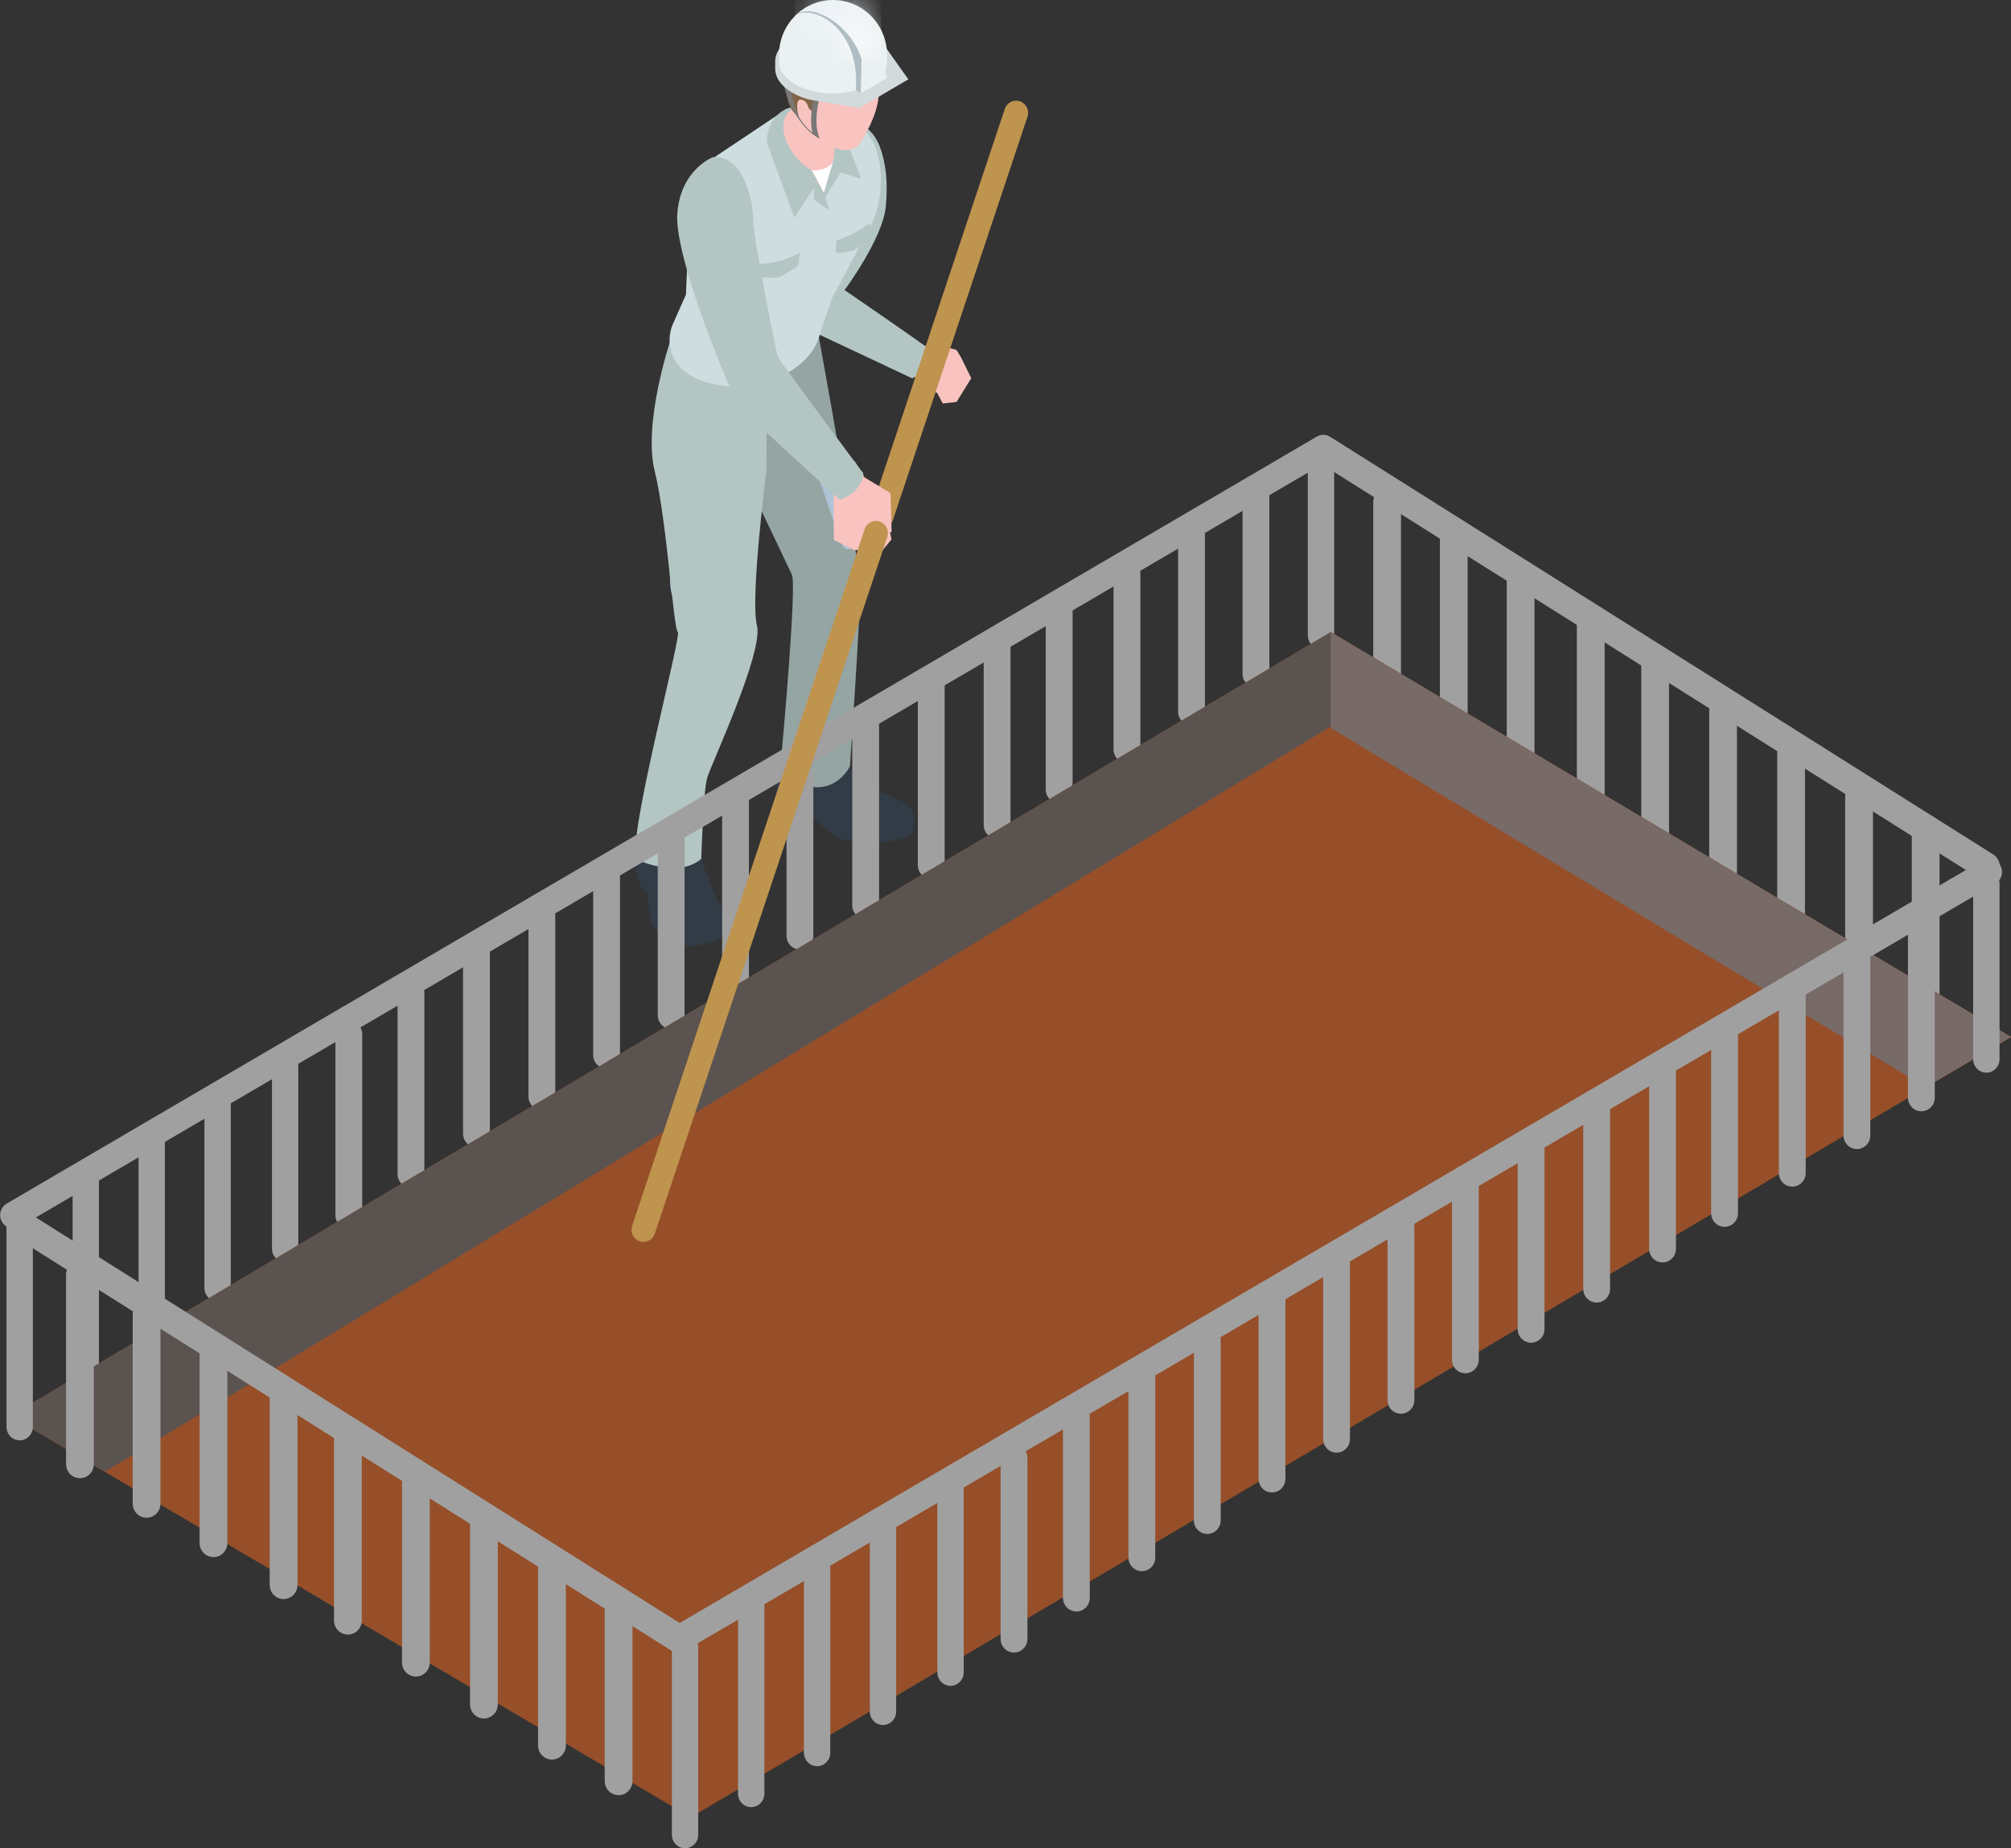 <svg width="74" height="68" viewBox="0 0 74 68" fill="none" xmlns="http://www.w3.org/2000/svg">
<rect x="0" y="0" width="74" height="68" fill="#333333" stroke="none"/>
<path d="M31.312 8.998L30.648 10.715L33.819 12.72L34.684 12.734L35.199 12.876L35.365 13.151L35.74 13.914L35.199 14.788L34.692 14.846L34.483 14.451L33.967 14.309L33.618 13.803L30.172 12.041L29.901 11.673L29.439 9.157L31.312 8.998Z" fill="#F9C3C0"/>
<path d="M32.371 5.392C32.402 5.472 32.433 5.551 32.454 5.631C32.647 6.275 32.66 6.993 32.59 7.641C32.459 8.813 31.079 10.672 31.079 10.672C31.079 10.672 34.009 12.682 34.145 12.811C34.145 12.811 34.197 13.037 34.031 13.379C33.865 13.72 33.577 13.924 33.577 13.924L29.38 11.95L29.882 7.282L31.48 4.473C31.93 4.66 32.192 4.939 32.376 5.392H32.371Z" fill="#B3C6C4"/>
<path d="M25.621 30.386C25.695 31.091 25.787 31.517 25.909 31.912L26.376 33.088C26.669 33.465 26.76 34.162 26.494 34.512C26.245 34.703 25.485 34.867 25.123 34.783C24.76 34.699 24.341 34.432 24.096 34.175C23.852 33.918 23.869 33.128 23.843 32.893C23.647 32.769 23.441 32.391 23.402 32.001C23.363 31.606 23.332 31.1 23.59 30.506L25.621 30.386Z" fill="#323C46"/>
<path d="M30.95 27.502C31.037 27.889 31.408 28.634 31.771 28.843L33.133 29.459C33.714 29.694 33.71 30.111 33.596 30.551C33.531 30.799 33.081 30.897 32.692 30.959C32.124 31.048 31.491 30.999 31.028 30.888C30.727 30.817 30.495 30.6 30.198 30.342C29.971 30.143 29.692 29.832 29.259 29.774C29.067 29.748 28.762 29.708 28.583 29.508C28.5 29.242 28.574 28.66 28.714 28.314C28.84 27.995 28.906 27.715 28.919 27.502H30.95Z" fill="#323C46"/>
<path d="M24.614 13.282L24.667 12.412L30.13 13.002L30.073 13.375C30.073 13.619 29.842 14.369 28.431 14.799C26.733 15.314 25.54 14.959 24.933 14.391C24.614 14.089 24.47 13.646 24.61 13.282H24.614Z" fill="#323C46"/>
<path d="M27.852 15.033C27.844 15.135 27.913 15.189 28.005 15.144L28.796 14.776C28.887 14.732 28.975 14.612 28.983 14.51L29.04 13.88C29.049 13.778 28.979 13.724 28.887 13.769L28.097 14.137C28.005 14.181 27.918 14.301 27.909 14.403L27.852 15.033Z" fill="#BEC8D2"/>
<path d="M28.008 14.885C27.999 14.956 28.047 14.992 28.113 14.96L28.707 14.681C28.773 14.65 28.834 14.566 28.838 14.495L28.882 14.029C28.891 13.958 28.843 13.922 28.777 13.953L28.183 14.233C28.117 14.264 28.056 14.348 28.052 14.419L28.008 14.885Z" fill="#323C46"/>
<path d="M25.735 18.23L25.953 21.044C26.006 21.714 25.717 22.091 25.529 22.117L24.922 22.224C24.765 22.122 24.687 21.794 24.665 21.514L24.547 18.474L25.735 18.235V18.23Z" fill="#BED2E6"/>
<path d="M25.734 18.229C25.319 18.149 24.725 18.229 24.546 18.468L24.524 19.356C24.625 19.214 25.018 19.196 25.276 19.196C25.533 19.196 25.634 18.996 25.634 18.814L25.734 18.229Z" fill="#CDE1F5"/>
<path d="M30.133 12.412C30.133 12.412 31.644 20.692 31.653 21.641C31.661 22.591 31.277 28.186 31.277 28.186C31.277 28.186 30.932 28.927 30.133 28.963C29.556 28.985 29.072 28.679 28.84 28.506C28.753 28.439 28.705 28.328 28.718 28.217C28.814 27.161 29.32 21.553 29.141 21.149C28.945 20.71 26.46 15.545 26.46 15.545L26.508 13.402L30.137 12.412H30.133Z" fill="#95A5A3"/>
<path d="M24.657 12.568C24.657 12.568 23.652 15.576 24.093 17.342C24.534 19.108 24.783 23.151 24.941 23.253C25.098 23.355 23.054 30.924 23.425 31.625C23.425 31.625 24.941 32.34 25.805 31.599C25.805 31.599 25.879 29.132 26.019 28.63C26.163 28.125 28.107 23.994 27.853 23.004C27.6 22.015 28.203 17.316 28.203 17.316L28.225 13.118C28.225 13.118 25.775 13.42 24.657 12.568Z" fill="#B3C6C4"/>
<path d="M29.93 16.997L30.908 19.868C31.026 20.17 31.139 20.276 31.319 20.165C31.611 19.979 31.716 19.624 31.615 19.3L30.851 17.175L29.934 17.002L29.93 16.997Z" fill="#AFC3D7"/>
<path d="M30.524 16.383C30.471 16.543 30.218 16.867 29.93 17L30.406 17.617C30.524 17.777 30.729 17.732 30.869 17.59C30.978 17.479 31.118 17.2 31.126 17.018L30.524 16.379V16.383Z" fill="#BED2E6"/>
<path d="M28.957 4.003L25.873 6.062L25.319 9.07L25.24 10.841L24.764 11.914C24.528 12.451 24.581 13.254 25.31 13.747C26.096 14.271 27.432 14.412 28.66 13.876C29.603 13.463 30.07 12.802 30.192 12.212L30.625 10.951L31.974 8.427C32.686 7.22 32.498 5.099 31.647 4.713L28.957 4.007V4.003Z" fill="#CEDDDF"/>
<path d="M29.438 9.3L29.386 9.691C29.377 9.748 29.325 9.824 29.268 9.855L28.739 10.166C28.683 10.197 28.591 10.223 28.539 10.223L27.91 10.21C27.853 10.21 27.822 10.161 27.84 10.099L27.949 9.709C28.395 9.709 28.993 9.558 29.434 9.296L29.438 9.3Z" fill="#B3C6C4"/>
<path d="M32.008 8.196V8.565C32.012 8.622 31.977 8.707 31.929 8.755L31.562 9.119C31.514 9.168 31.427 9.212 31.37 9.226L30.85 9.314C30.794 9.323 30.75 9.283 30.754 9.226L30.78 8.844C31.208 8.707 31.684 8.485 32.003 8.196H32.008Z" fill="#B3C6C4"/>
<path d="M30.738 4.03L31.681 6.577L30.93 6.346L30.366 7.256L29.135 4.971L30.738 4.03Z" fill="#B3C6C4"/>
<path d="M29.373 3.914L30.054 6.297L30.526 7.743L29.958 7.353L29.949 6.922L29.233 8.01L28.242 5.316C28.146 4.872 28.443 3.95 29.373 3.914Z" fill="#B3C6C4"/>
<path d="M29.099 4.073L29.418 3.43L31.139 4.446L30.663 5.222C30.72 5.418 30.733 5.724 30.641 5.968L30.309 7.086L29.859 6.247C29.383 6.017 28.982 5.457 28.851 4.925C28.768 4.574 28.872 4.22 29.095 4.073H29.099Z" fill="#F9C3C0"/>
<path d="M29.091 2.777C29.091 2.777 29.091 2.755 29.091 2.742C29.091 2.715 29.091 2.693 29.095 2.671C29.095 2.657 29.095 2.64 29.095 2.626C29.095 2.604 29.095 2.582 29.099 2.564C29.099 2.551 29.099 2.533 29.104 2.52C29.104 2.502 29.108 2.48 29.113 2.462C29.113 2.444 29.117 2.431 29.121 2.418C29.121 2.4 29.13 2.382 29.13 2.364C29.13 2.347 29.139 2.333 29.139 2.32C29.139 2.302 29.147 2.285 29.152 2.267C29.152 2.249 29.16 2.236 29.165 2.222C29.169 2.205 29.174 2.191 29.178 2.174C29.182 2.16 29.187 2.143 29.191 2.129C29.195 2.116 29.2 2.098 29.204 2.085C29.209 2.072 29.217 2.054 29.222 2.041C29.226 2.027 29.23 2.014 29.239 1.996C29.244 1.983 29.252 1.965 29.257 1.952C29.261 1.939 29.27 1.925 29.274 1.912C29.283 1.899 29.287 1.881 29.296 1.868C29.3 1.854 29.309 1.845 29.313 1.832C29.322 1.819 29.331 1.801 29.335 1.788C29.34 1.774 29.348 1.765 29.353 1.757C29.361 1.743 29.37 1.726 29.379 1.712C29.383 1.703 29.392 1.694 29.396 1.681C29.405 1.668 29.414 1.65 29.427 1.637C29.431 1.628 29.44 1.619 29.444 1.61C29.453 1.597 29.466 1.579 29.475 1.566C29.479 1.557 29.488 1.552 29.492 1.544C29.506 1.53 29.514 1.513 29.527 1.499C29.532 1.495 29.541 1.486 29.545 1.481C29.558 1.468 29.571 1.45 29.584 1.437C29.588 1.433 29.593 1.428 29.597 1.424C29.61 1.41 29.628 1.393 29.641 1.379C29.641 1.379 29.645 1.375 29.65 1.371C29.667 1.353 29.685 1.339 29.702 1.326C29.995 1.082 30.361 0.962 30.75 0.998C30.811 1.002 30.868 1.011 30.929 1.02C30.929 1.02 30.929 1.02 30.934 1.02C31.925 1.193 32.392 1.978 32.357 3.159C32.349 3.434 32.331 3.66 32.274 3.895C32.174 4.326 31.89 4.907 31.667 5.235C31.549 5.408 31.427 5.475 31.244 5.51C31.218 5.515 31.191 5.519 31.165 5.519C31.161 5.519 31.152 5.519 31.148 5.519C31.121 5.519 31.1 5.519 31.073 5.519C31.065 5.519 31.056 5.519 31.047 5.519C31.03 5.519 31.008 5.519 30.99 5.515C30.973 5.515 30.956 5.51 30.938 5.506C30.925 5.506 30.912 5.502 30.899 5.497C30.864 5.488 30.829 5.479 30.798 5.47C30.798 5.47 30.798 5.47 30.794 5.47C30.772 5.466 30.755 5.457 30.733 5.448C30.724 5.448 30.72 5.444 30.711 5.439C30.65 5.413 30.584 5.386 30.519 5.351C30.51 5.346 30.501 5.342 30.492 5.337C30.475 5.329 30.453 5.315 30.436 5.306C30.427 5.302 30.414 5.293 30.405 5.289C30.375 5.271 30.344 5.253 30.314 5.231C30.3 5.222 30.287 5.213 30.27 5.204C30.252 5.195 30.239 5.182 30.222 5.173C30.204 5.16 30.187 5.151 30.174 5.138C30.161 5.129 30.148 5.12 30.134 5.111C30.108 5.089 30.082 5.067 30.051 5.045C30.038 5.036 30.03 5.027 30.021 5.018C29.999 5 29.982 4.982 29.96 4.965C29.951 4.956 29.942 4.947 29.933 4.938C29.907 4.911 29.877 4.885 29.851 4.858C29.846 4.854 29.837 4.845 29.833 4.84C29.811 4.818 29.789 4.796 29.768 4.769C29.759 4.761 29.755 4.752 29.746 4.743C29.72 4.712 29.693 4.685 29.667 4.654C29.554 4.521 29.457 4.379 29.379 4.237C29.34 4.166 29.305 4.095 29.274 4.024C29.152 3.736 29.091 3.438 29.073 3.132C29.069 3.057 29.064 2.977 29.064 2.901C29.064 2.861 29.064 2.826 29.064 2.79L29.091 2.777Z" fill="#F9C3C0"/>
<path d="M32.675 2.712L31.802 2.84C31.574 2.867 31.256 2.827 31.09 2.774L30.338 2.503L30.356 3C30.373 3.222 30.33 3.413 30.203 3.568L30.024 3.808C30.011 3.936 30.011 4.029 30.024 4.158C29.95 4.131 29.828 4.065 29.753 3.967C29.627 3.985 29.448 4.318 29.517 4.455L29.19 4.109C29.12 4.025 29.041 3.865 29.015 3.759L28.845 3.067C28.819 2.96 28.81 2.783 28.827 2.672L28.967 1.758C28.985 1.647 29.081 1.522 29.181 1.482L29.566 1.327L29.718 1.061C29.775 0.963 29.906 0.875 30.015 0.861L30.622 0.781C30.732 0.768 30.902 0.781 31.007 0.821L31.596 1.025C31.701 1.061 31.841 1.159 31.911 1.247L32.291 1.709C32.361 1.793 32.422 1.953 32.426 2.064L32.457 2.552L32.671 2.698L32.675 2.712Z" fill="#966E64"/>
<path d="M28.856 2.48L29.122 3.043C29.183 3.176 29.336 3.349 29.463 3.429L30.035 3.793L30.026 3.806C30.013 3.935 30.013 4.028 30.026 4.157C29.952 4.13 29.829 4.064 29.755 3.966C29.629 3.984 29.45 4.317 29.519 4.454L29.192 4.108C29.122 4.024 29.043 3.864 29.017 3.757L28.847 3.065C28.821 2.959 28.812 2.781 28.829 2.67L28.86 2.475L28.856 2.48Z" fill="#826446"/>
<path d="M30.008 3.372C29.851 3.754 29.798 4.583 29.899 4.876C29.466 4.583 29.161 3.891 29.113 3.217L28.851 3.075C28.872 3.549 29.392 4.712 30.161 5.102C29.929 4.574 30.1 3.727 30.2 3.461L30.012 3.372H30.008Z" fill="#787877"/>
<path d="M29.753 3.971C29.692 3.669 29.381 3.559 29.346 3.78C29.311 4.002 29.364 4.246 29.429 4.357C29.503 4.481 29.6 4.588 29.683 4.641" fill="#F9C3C0"/>
<path d="M32.144 3.177L29.135 1.411L29.165 1.358L32.174 3.124L32.144 3.177Z" fill="black"/>
<path d="M29.15 1.385C29.534 1.159 30.067 1.021 30.657 1.021C31.246 1.021 31.775 1.159 32.163 1.385C32.355 1.496 32.513 1.633 32.617 1.78L33.425 2.92L32.521 3.448L31.617 3.976L29.788 3.666C29.547 3.603 29.333 3.515 29.15 3.408C28.766 3.182 28.525 2.871 28.525 2.525V2.263C28.525 1.917 28.766 1.607 29.15 1.38V1.385Z" fill="#D2DADC"/>
<path d="M29.247 0.591C29.605 0.227 30.103 0 30.653 0C31.203 0 31.697 0.227 32.059 0.591C32.417 0.954 32.64 1.46 32.64 2.019V2.268C32.64 2.592 32.417 2.88 32.059 3.093C31.701 3.306 31.203 3.435 30.653 3.435C30.103 3.435 29.609 3.306 29.247 3.093C28.889 2.88 28.666 2.592 28.666 2.268V2.019C28.666 1.46 28.889 0.959 29.247 0.591Z" fill="#EBF1F1"/>
<path d="M31.702 2.188L32.065 1.979L32.423 1.766L32.641 2.867L32.16 3.151L31.676 3.434L31.702 2.188Z" fill="#EBF1F1"/>
<mask id="mask0_877_1461" style="mask-type:luminance" maskUnits="userSpaceOnUse" x="29" y="0" width="4" height="3">
<path d="M30.553 0C30.636 0.009 30.724 0.027 30.815 0.053C31.152 0.16 31.518 0.395 31.837 0.741C32.134 1.065 32.335 1.429 32.427 1.757L31.706 2.183C31.615 1.85 31.414 1.491 31.117 1.167C30.798 0.821 30.431 0.581 30.095 0.479C29.759 0.377 29.448 0.404 29.252 0.59C29.588 0.248 30.047 0.027 30.553 0Z" fill="white"/>
</mask>
<g mask="url(#mask0_877_1461)">
<path d="M31.71 2.187L32.431 1.766V2.187H31.71Z" fill="white"/>
<path d="M31.403 2.186L32.43 1.583V1.764L31.709 2.186H31.403Z" fill="white"/>
<path d="M31.092 2.188L32.428 1.402V1.584L31.402 2.188H31.092Z" fill="#FEFFFF"/>
<path d="M30.784 2.186L32.426 1.223V1.4L31.09 2.186H30.784Z" fill="#FEFEFF"/>
<path d="M30.474 2.186L32.426 1.042V1.223L30.784 2.186H30.474Z" fill="#FDFEFF"/>
<path d="M30.17 2.189L32.428 0.862V1.044L30.476 2.189H30.17Z" fill="#FCFDFF"/>
<path d="M29.856 2.186L32.424 0.682V0.86L30.166 2.186H29.856Z" fill="#FBFCFF"/>
<path d="M29.554 2.189L32.427 0.502V0.684L29.859 2.189H29.554Z" fill="#FAFCFF"/>
<path d="M29.252 2.186L32.427 0.322V0.504L29.553 2.19H29.252V2.186Z" fill="#F9FBFF"/>
<path d="M29.252 2.002L32.427 0.138V0.32L29.252 2.184V2.002Z" fill="#F8FAFF"/>
<path d="M29.252 1.824L32.353 0H32.427V0.138L29.252 2.001V1.824Z" fill="#F6F9FF"/>
<path d="M29.252 1.642L32.047 0H32.353L29.252 1.824V1.642Z" fill="#F5F8FF"/>
<path d="M29.252 1.46L31.737 0H32.047L29.252 1.642V1.46Z" fill="#F4F8FF"/>
<path d="M29.252 1.282L31.431 0H31.737L29.252 1.46V1.282Z" fill="#F3F7FF"/>
<path d="M29.252 1.1L31.121 0H31.431L29.252 1.282V1.1Z" fill="#F1F6FF"/>
<path d="M29.252 0.918L30.815 0H31.121L29.252 1.1V0.918Z" fill="#F0F5FF"/>
<path d="M30.815 0L29.252 0.918V0H30.815Z" fill="#F0F5FF"/>
</g>
<path d="M30.09 0.479C30.426 0.585 30.793 0.821 31.112 1.167C31.409 1.491 31.61 1.854 31.701 2.183L31.675 3.425L31.492 3.305C31.666 1.016 29.893 0.119 29.247 0.581C29.444 0.395 29.749 0.368 30.09 0.47V0.479Z" fill="#B0BEC3"/>
<path d="M29.866 6.248L30.317 7.087L30.649 5.969C30.535 6.164 30.133 6.319 29.866 6.253V6.248Z" fill="white"/>
<path d="M32.438 19.435C32.39 19.435 32.342 19.427 32.298 19.413C32.066 19.333 31.944 19.08 32.023 18.845L36.975 4.007C37.054 3.772 37.303 3.648 37.534 3.728C37.766 3.808 37.888 4.061 37.809 4.296L32.857 19.134C32.796 19.32 32.626 19.435 32.442 19.435H32.438Z" fill="#BF944F"/>
<path d="M31.814 17.566L32.77 18.143L32.809 19.572L32.718 19.598C32.56 19.643 32.399 19.554 32.355 19.394L31.814 17.561V17.566Z" fill="#F9C3C0"/>
<path d="M32.805 19.846L32.486 20.236H31.416L30.682 19.864L30.674 18.102L30.473 17.659L30.813 17.295L31.451 16.971L31.813 17.565L32.451 18.178L32.805 19.846Z" fill="#F9C3C0"/>
<path d="M26.223 5.787C26.223 5.787 25.031 6.244 24.922 7.881C24.813 9.519 26.953 14.652 27.219 14.968C27.486 15.283 30.901 18.384 30.901 18.384C30.901 18.384 31.433 18.233 31.652 17.807C31.87 17.381 31.717 17.35 31.717 17.35C31.717 17.35 28.691 13.286 28.625 13.131C28.56 12.975 27.691 8.569 27.713 8.081C27.735 7.593 27.416 5.667 26.223 5.787Z" fill="#B3C6C4"/>
<path d="M15.122 43.697C14.852 43.697 14.629 43.475 14.629 43.196V36.54C14.629 36.265 14.847 36.039 15.122 36.039C15.398 36.039 15.616 36.26 15.616 36.54V43.196C15.616 43.471 15.398 43.697 15.122 43.697Z" fill="#A0A0A0"/>
<path d="M17.533 42.214C17.262 42.214 17.039 41.992 17.039 41.713V35.057C17.039 34.782 17.257 34.556 17.533 34.556C17.808 34.556 18.026 34.778 18.026 35.057V41.713C18.026 41.988 17.808 42.214 17.533 42.214Z" fill="#A0A0A0"/>
<path d="M19.94 40.845C19.669 40.845 19.446 40.623 19.446 40.344V33.688C19.446 33.413 19.665 33.187 19.94 33.187C20.215 33.187 20.433 33.408 20.433 33.688V40.344C20.433 40.619 20.215 40.845 19.94 40.845Z" fill="#A0A0A0"/>
<path d="M22.321 39.318C22.05 39.318 21.827 39.096 21.827 38.817V32.161C21.827 31.886 22.046 31.66 22.321 31.66C22.596 31.66 22.814 31.881 22.814 32.161V38.817C22.814 39.092 22.596 39.318 22.321 39.318Z" fill="#A0A0A0"/>
<path d="M24.697 37.853C24.426 37.853 24.203 37.631 24.203 37.352V30.696C24.203 30.421 24.422 30.194 24.697 30.194C24.972 30.194 25.19 30.416 25.19 30.696V37.352C25.19 37.627 24.972 37.853 24.697 37.853Z" fill="#A0A0A0"/>
<path d="M27.066 36.423C26.795 36.423 26.572 36.201 26.572 35.922V29.266C26.572 28.991 26.791 28.765 27.066 28.765C27.341 28.765 27.559 28.986 27.559 29.266V35.922C27.559 36.197 27.341 36.423 27.066 36.423Z" fill="#A0A0A0"/>
<path d="M29.436 34.932C29.165 34.932 28.942 34.71 28.942 34.431V27.775C28.942 27.5 29.161 27.273 29.436 27.273C29.711 27.273 29.929 27.495 29.929 27.775V34.431C29.929 34.706 29.711 34.932 29.436 34.932Z" fill="#A0A0A0"/>
<path d="M31.855 33.809C31.584 33.809 31.361 33.587 31.361 33.308V26.639C31.361 26.363 31.58 26.137 31.855 26.137C32.13 26.137 32.348 26.359 32.348 26.639V33.308C32.348 33.583 32.13 33.809 31.855 33.809Z" fill="#A0A0A0"/>
<path d="M34.268 32.331C33.997 32.331 33.774 32.11 33.774 31.83V25.161C33.774 24.886 33.993 24.66 34.268 24.66C34.543 24.66 34.761 24.881 34.761 25.161V31.83C34.761 32.105 34.543 32.331 34.268 32.331Z" fill="#A0A0A0"/>
<path d="M36.692 30.855C36.421 30.855 36.198 30.634 36.198 30.354V23.685C36.198 23.41 36.417 23.184 36.692 23.184C36.967 23.184 37.185 23.405 37.185 23.685V30.354C37.185 30.629 36.967 30.855 36.692 30.855Z" fill="#A0A0A0"/>
<path d="M38.974 29.546C38.703 29.546 38.48 29.324 38.48 29.044V22.375C38.48 22.1 38.699 21.874 38.974 21.874C39.249 21.874 39.468 22.096 39.468 22.375V29.044C39.468 29.32 39.249 29.546 38.974 29.546Z" fill="#A0A0A0"/>
<path d="M41.469 28.073C41.198 28.073 40.976 27.851 40.976 27.571V20.902C40.976 20.627 41.194 20.401 41.469 20.401C41.744 20.401 41.963 20.623 41.963 20.902V27.571C41.963 27.846 41.744 28.073 41.469 28.073Z" fill="#A0A0A0"/>
<path d="M43.844 26.683C43.573 26.683 43.351 26.461 43.351 26.182V19.513C43.351 19.238 43.569 19.011 43.844 19.011C44.119 19.011 44.338 19.233 44.338 19.513V26.182C44.338 26.457 44.119 26.683 43.844 26.683Z" fill="#A0A0A0"/>
<path d="M46.216 25.293C45.945 25.293 45.723 25.072 45.723 24.792V18.127C45.723 17.852 45.941 17.626 46.216 17.626C46.491 17.626 46.71 17.848 46.71 18.127V24.792C46.71 25.067 46.491 25.293 46.216 25.293Z" fill="#A0A0A0"/>
<path d="M48.61 23.872C48.343 23.872 48.125 23.651 48.125 23.38V16.919C48.125 16.649 48.343 16.427 48.61 16.427C48.876 16.427 49.094 16.649 49.094 16.919V23.38C49.094 23.651 48.876 23.872 48.61 23.872Z" fill="#A0A0A0"/>
<path d="M12.835 45.207C12.565 45.207 12.342 44.986 12.342 44.706V38.05C12.342 37.775 12.56 37.549 12.835 37.549C13.11 37.549 13.329 37.771 13.329 38.05V44.706C13.329 44.981 13.11 45.207 12.835 45.207Z" fill="#A0A0A0"/>
<path d="M10.492 46.437C10.225 46.437 10.007 46.215 10.007 45.944V39.182C10.007 38.911 10.225 38.69 10.492 38.69C10.758 38.69 10.976 38.911 10.976 39.182V45.944C10.976 46.215 10.758 46.437 10.492 46.437Z" fill="#A0A0A0"/>
<path d="M8.007 47.877C7.741 47.877 7.522 47.655 7.522 47.384V40.325C7.522 40.054 7.741 39.832 8.007 39.832C8.274 39.832 8.492 40.054 8.492 40.325V47.384C8.492 47.655 8.274 47.877 8.007 47.877Z" fill="#A0A0A0"/>
<path d="M5.582 49.389C5.316 49.389 5.098 49.167 5.098 48.896V41.806C5.098 41.535 5.316 41.313 5.582 41.313C5.849 41.313 6.067 41.535 6.067 41.806V48.896C6.067 49.167 5.849 49.389 5.582 49.389Z" fill="#A0A0A0"/>
<path d="M3.157 50.9C2.89 50.9 2.672 50.678 2.672 50.407V43.246C2.672 42.975 2.89 42.753 3.157 42.753C3.423 42.753 3.641 42.975 3.641 43.246V50.407C3.641 50.678 3.423 50.9 3.157 50.9Z" fill="#A0A0A0"/>
<path d="M0.49 45.199C0.324 45.199 0.158 45.11 0.071 44.95C-0.064 44.715 0.019 44.413 0.25 44.28L48.455 16.064C48.687 15.927 48.984 16.011 49.115 16.246C49.25 16.481 49.167 16.783 48.936 16.916L0.731 45.137C0.656 45.181 0.573 45.203 0.49 45.203V45.199Z" fill="#A0A0A0"/>
<path d="M70.86 37.617C70.576 37.617 70.349 37.386 70.349 37.098V30.486C70.349 30.198 70.576 29.967 70.86 29.967C71.144 29.967 71.371 30.198 71.371 30.486V37.098C71.371 37.386 71.144 37.617 70.86 37.617Z" fill="#A0A0A0"/>
<path d="M68.409 36.31C68.126 36.31 67.898 36.08 67.898 35.791V29.22C67.898 28.931 68.126 28.701 68.409 28.701C68.693 28.701 68.92 28.931 68.92 29.22V35.791C68.92 36.08 68.693 36.31 68.409 36.31Z" fill="#A0A0A0"/>
<path d="M65.908 34.795C65.625 34.795 65.397 34.565 65.397 34.276V27.705C65.397 27.416 65.625 27.186 65.908 27.186C66.192 27.186 66.419 27.416 66.419 27.705V34.276C66.419 34.565 66.192 34.795 65.908 34.795Z" fill="#A0A0A0"/>
<path d="M63.406 33.254C63.122 33.254 62.895 33.023 62.895 32.735V26.154C62.895 25.866 63.122 25.635 63.406 25.635C63.689 25.635 63.916 25.866 63.916 26.154V32.735C63.916 33.023 63.689 33.254 63.406 33.254Z" fill="#A0A0A0"/>
<path d="M60.904 31.709C60.621 31.709 60.394 31.478 60.394 31.19V24.223C60.394 23.935 60.621 23.704 60.904 23.704C61.188 23.704 61.416 23.935 61.416 24.223V31.19C61.416 31.478 61.188 31.709 60.904 31.709Z" fill="#A0A0A0"/>
<path d="M58.536 30.404C58.252 30.404 58.025 30.173 58.025 29.885V22.919C58.025 22.63 58.252 22.399 58.536 22.399C58.82 22.399 59.047 22.63 59.047 22.919V29.885C59.047 30.173 58.82 30.404 58.536 30.404Z" fill="#A0A0A0"/>
<path d="M55.955 28.86C55.671 28.86 55.444 28.629 55.444 28.341V21.375C55.444 21.086 55.671 20.855 55.955 20.855C56.239 20.855 56.466 21.086 56.466 21.375V28.341C56.466 28.629 56.239 28.86 55.955 28.86Z" fill="#A0A0A0"/>
<path d="M53.495 27.41C53.212 27.41 52.984 27.179 52.984 26.891V19.924C52.984 19.636 53.212 19.405 53.495 19.405C53.779 19.405 54.006 19.636 54.006 19.924V26.891C54.006 27.179 53.779 27.41 53.495 27.41Z" fill="#A0A0A0"/>
<path d="M51.043 25.957C50.759 25.957 50.532 25.727 50.532 25.438V18.472C50.532 18.183 50.759 17.953 51.043 17.953C51.327 17.953 51.554 18.183 51.554 18.472V25.438C51.554 25.727 51.327 25.957 51.043 25.957Z" fill="#A0A0A0"/>
<path d="M73.082 32.383C72.99 32.383 72.898 32.357 72.815 32.308L48.56 17.031C48.324 16.88 48.249 16.565 48.398 16.325C48.547 16.085 48.856 16.01 49.092 16.161L73.348 31.438C73.584 31.589 73.658 31.904 73.509 32.144C73.413 32.299 73.247 32.388 73.082 32.388V32.383Z" fill="#A0A0A0"/>
<path d="M25.417 66.852L0.384 52.099L25.417 66.857V66.852Z" fill="#964F29"/>
<path d="M0.384 52.098L48.969 23.257L0.384 52.098Z" fill="#964F29"/>
<path d="M74.005 38.153L25.42 66.852V66.857L74.005 38.153Z" fill="#964F29"/>
<path d="M48.967 23.257L74 38.152L48.967 23.257Z" fill="#964F29"/>
<path d="M48.969 23.257L74.002 38.152L25.417 66.856L0.384 52.098L48.969 23.257Z" fill="#964F29"/>
<path d="M74.002 38.152L48.969 23.257L0.384 52.098L25.417 66.852L74.002 38.152Z" fill="#964F29"/>
<path d="M48.971 23.255V26.725L3.866 54.146L0.386 52.096L48.971 23.255Z" fill="#5B5350"/>
<path d="M48.969 23.255V26.782L70.862 40.001L74.002 38.15L48.969 23.255Z" fill="#776A67"/>
<path d="M22.763 66.047C22.479 66.047 22.252 65.816 22.252 65.528V58.917C22.252 58.628 22.479 58.398 22.763 58.398C23.047 58.398 23.274 58.628 23.274 58.917V65.528C23.274 65.816 23.047 66.047 22.763 66.047Z" fill="#A0A0A0"/>
<path d="M20.311 64.737C20.027 64.737 19.8 64.506 19.8 64.218V57.647C19.8 57.358 20.027 57.127 20.311 57.127C20.595 57.127 20.822 57.358 20.822 57.647V64.218C20.822 64.506 20.595 64.737 20.311 64.737Z" fill="#A0A0A0"/>
<path d="M17.807 63.226C17.523 63.226 17.296 62.995 17.296 62.707V56.135C17.296 55.847 17.523 55.616 17.807 55.616C18.091 55.616 18.318 55.847 18.318 56.135V62.707C18.318 62.995 18.091 63.226 17.807 63.226Z" fill="#A0A0A0"/>
<path d="M15.304 61.683C15.02 61.683 14.793 61.452 14.793 61.164V54.584C14.793 54.295 15.02 54.065 15.304 54.065C15.588 54.065 15.815 54.295 15.815 54.584V61.164C15.815 61.452 15.588 61.683 15.304 61.683Z" fill="#A0A0A0"/>
<path d="M12.802 60.138C12.518 60.138 12.291 59.908 12.291 59.619V52.653C12.291 52.364 12.518 52.134 12.802 52.134C13.086 52.134 13.313 52.364 13.313 52.653V59.619C13.313 59.908 13.086 60.138 12.802 60.138Z" fill="#A0A0A0"/>
<path d="M10.436 58.832C10.152 58.832 9.925 58.601 9.925 58.313V51.346C9.925 51.058 10.152 50.827 10.436 50.827C10.72 50.827 10.947 51.058 10.947 51.346V58.313C10.947 58.601 10.72 58.832 10.436 58.832Z" fill="#A0A0A0"/>
<path d="M7.855 57.288C7.571 57.288 7.344 57.057 7.344 56.769V49.802C7.344 49.514 7.571 49.283 7.855 49.283C8.139 49.283 8.366 49.514 8.366 49.802V56.769C8.366 57.057 8.139 57.288 7.855 57.288Z" fill="#A0A0A0"/>
<path d="M5.394 55.84C5.11 55.84 4.883 55.609 4.883 55.321V48.354C4.883 48.066 5.11 47.835 5.394 47.835C5.678 47.835 5.905 48.066 5.905 48.354V55.321C5.905 55.609 5.678 55.84 5.394 55.84Z" fill="#A0A0A0"/>
<path d="M2.942 54.386C2.658 54.386 2.431 54.155 2.431 53.867V46.901C2.431 46.612 2.658 46.381 2.942 46.381C3.225 46.381 3.453 46.612 3.453 46.901V53.867C3.453 54.155 3.225 54.386 2.942 54.386Z" fill="#A0A0A0"/>
<path d="M24.981 60.812C24.889 60.812 24.797 60.785 24.715 60.736L0.459 45.455C0.223 45.304 0.149 44.989 0.297 44.749C0.446 44.51 0.756 44.434 0.992 44.585L25.247 59.862C25.483 60.013 25.557 60.328 25.409 60.568C25.313 60.723 25.147 60.812 24.981 60.812Z" fill="#A0A0A0"/>
<path d="M39.608 59.29C39.337 59.29 39.114 59.068 39.114 58.788V52.133C39.114 51.858 39.333 51.631 39.608 51.631C39.883 51.631 40.101 51.853 40.101 52.133V58.788C40.101 59.064 39.883 59.29 39.608 59.29Z" fill="#A0A0A0"/>
<path d="M42.018 57.806C41.747 57.806 41.524 57.585 41.524 57.305V50.649C41.524 50.374 41.743 50.148 42.018 50.148C42.293 50.148 42.511 50.37 42.511 50.649V57.305C42.511 57.58 42.293 57.806 42.018 57.806Z" fill="#A0A0A0"/>
<path d="M44.425 56.437C44.154 56.437 43.932 56.215 43.932 55.936V49.28C43.932 49.005 44.15 48.779 44.425 48.779C44.7 48.779 44.919 49.001 44.919 49.28V55.936C44.919 56.211 44.7 56.437 44.425 56.437Z" fill="#A0A0A0"/>
<path d="M46.806 54.91C46.535 54.91 46.312 54.689 46.312 54.409V47.753C46.312 47.478 46.531 47.252 46.806 47.252C47.081 47.252 47.3 47.474 47.3 47.753V54.409C47.3 54.684 47.081 54.91 46.806 54.91Z" fill="#A0A0A0"/>
<path d="M49.182 53.445C48.911 53.445 48.688 53.223 48.688 52.944V46.288C48.688 46.013 48.907 45.787 49.182 45.787C49.457 45.787 49.675 46.008 49.675 46.288V52.944C49.675 53.219 49.457 53.445 49.182 53.445Z" fill="#A0A0A0"/>
<path d="M51.551 52.014C51.28 52.014 51.058 51.793 51.058 51.513V44.857C51.058 44.582 51.276 44.356 51.551 44.356C51.826 44.356 52.045 44.578 52.045 44.857V51.513C52.045 51.788 51.826 52.014 51.551 52.014Z" fill="#A0A0A0"/>
<path d="M53.921 50.525C53.651 50.525 53.428 50.303 53.428 50.023V43.368C53.428 43.093 53.646 42.866 53.921 42.866C54.196 42.866 54.415 43.088 54.415 43.368V50.023C54.415 50.298 54.196 50.525 53.921 50.525Z" fill="#A0A0A0"/>
<path d="M56.34 49.401C56.069 49.401 55.847 49.179 55.847 48.9V42.235C55.847 41.96 56.065 41.734 56.34 41.734C56.615 41.734 56.834 41.956 56.834 42.235V48.9C56.834 49.175 56.615 49.401 56.34 49.401Z" fill="#A0A0A0"/>
<path d="M58.753 47.923C58.483 47.923 58.26 47.702 58.26 47.422V40.753C58.26 40.478 58.478 40.252 58.753 40.252C59.028 40.252 59.247 40.473 59.247 40.753V47.422C59.247 47.697 59.028 47.923 58.753 47.923Z" fill="#A0A0A0"/>
<path d="M61.177 46.447C60.906 46.447 60.684 46.225 60.684 45.945V39.276C60.684 39.001 60.902 38.775 61.177 38.775C61.452 38.775 61.671 38.997 61.671 39.276V45.945C61.671 46.221 61.452 46.447 61.177 46.447Z" fill="#A0A0A0"/>
<path d="M63.459 45.137C63.189 45.137 62.966 44.915 62.966 44.636V37.971C62.966 37.696 63.184 37.47 63.459 37.47C63.734 37.47 63.953 37.692 63.953 37.971V44.636C63.953 44.911 63.734 45.137 63.459 45.137Z" fill="#A0A0A0"/>
<path d="M65.953 43.659C65.682 43.659 65.459 43.437 65.459 43.157V36.488C65.459 36.213 65.677 35.987 65.953 35.987C66.228 35.987 66.446 36.209 66.446 36.488V43.157C66.446 43.432 66.228 43.659 65.953 43.659Z" fill="#A0A0A0"/>
<path d="M68.329 42.275C68.059 42.275 67.836 42.053 67.836 41.774V35.105C67.836 34.83 68.054 34.603 68.329 34.603C68.605 34.603 68.823 34.825 68.823 35.105V41.774C68.823 42.049 68.605 42.275 68.329 42.275Z" fill="#A0A0A0"/>
<path d="M70.701 40.886C70.431 40.886 70.208 40.664 70.208 40.384V33.72C70.208 33.445 70.426 33.218 70.701 33.218C70.977 33.218 71.195 33.44 71.195 33.72V40.384C71.195 40.659 70.977 40.886 70.701 40.886Z" fill="#A0A0A0"/>
<path d="M73.093 39.465C72.827 39.465 72.608 39.243 72.608 38.972V32.512C72.608 32.241 72.827 32.019 73.093 32.019C73.36 32.019 73.578 32.241 73.578 32.512V38.972C73.578 39.243 73.36 39.465 73.093 39.465Z" fill="#A0A0A0"/>
<path d="M37.314 60.8C37.043 60.8 36.82 60.578 36.82 60.298V53.642C36.82 53.367 37.039 53.141 37.314 53.141C37.589 53.141 37.807 53.363 37.807 53.642V60.298C37.807 60.573 37.589 60.8 37.314 60.8Z" fill="#A0A0A0"/>
<path d="M34.977 62.025C34.711 62.025 34.492 61.803 34.492 61.533V54.77C34.492 54.5 34.711 54.278 34.977 54.278C35.243 54.278 35.462 54.5 35.462 54.77V61.533C35.462 61.803 35.243 62.025 34.977 62.025Z" fill="#A0A0A0"/>
<path d="M32.493 63.467C32.226 63.467 32.008 63.246 32.008 62.975V55.915C32.008 55.645 32.226 55.423 32.493 55.423C32.759 55.423 32.977 55.645 32.977 55.915V62.975C32.977 63.246 32.759 63.467 32.493 63.467Z" fill="#A0A0A0"/>
<path d="M30.068 64.981C29.801 64.981 29.583 64.76 29.583 64.489V57.398C29.583 57.128 29.801 56.906 30.068 56.906C30.334 56.906 30.552 57.128 30.552 57.398V64.489C30.552 64.76 30.334 64.981 30.068 64.981Z" fill="#A0A0A0"/>
<path d="M27.642 66.488C27.376 66.488 27.157 66.267 27.157 65.996V58.834C27.157 58.564 27.376 58.342 27.642 58.342C27.908 58.342 28.127 58.564 28.127 58.834V65.996C28.127 66.267 27.908 66.488 27.642 66.488Z" fill="#A0A0A0"/>
<path d="M25.208 68C24.942 68 24.724 67.778 24.724 67.507V60.612C24.724 60.342 24.942 60.12 25.208 60.12C25.475 60.12 25.693 60.342 25.693 60.612V67.507C25.693 67.778 25.475 68 25.208 68Z" fill="#A0A0A0"/>
<path d="M24.976 60.791C24.81 60.791 24.644 60.702 24.556 60.542C24.421 60.307 24.504 60.006 24.735 59.873L72.941 31.657C73.172 31.519 73.469 31.603 73.605 31.838C73.74 32.074 73.657 32.375 73.425 32.508L25.22 60.724C25.146 60.769 25.063 60.791 24.98 60.791H24.976Z" fill="#A0A0A0"/>
<path d="M0.724 52.993C0.458 52.993 0.239 52.771 0.239 52.5V45.019C0.239 44.749 0.458 44.527 0.724 44.527C0.99 44.527 1.209 44.749 1.209 45.019V52.5C1.209 52.771 0.99 52.993 0.724 52.993Z" fill="#A0A0A0"/>
<path d="M23.676 45.691C23.628 45.691 23.58 45.683 23.536 45.669C23.305 45.589 23.183 45.337 23.261 45.101L31.817 19.468C31.895 19.233 32.144 19.108 32.376 19.188C32.607 19.268 32.729 19.521 32.651 19.756L24.095 45.39C24.034 45.576 23.864 45.691 23.68 45.691H23.676Z" fill="#BF944F"/>
</svg>
